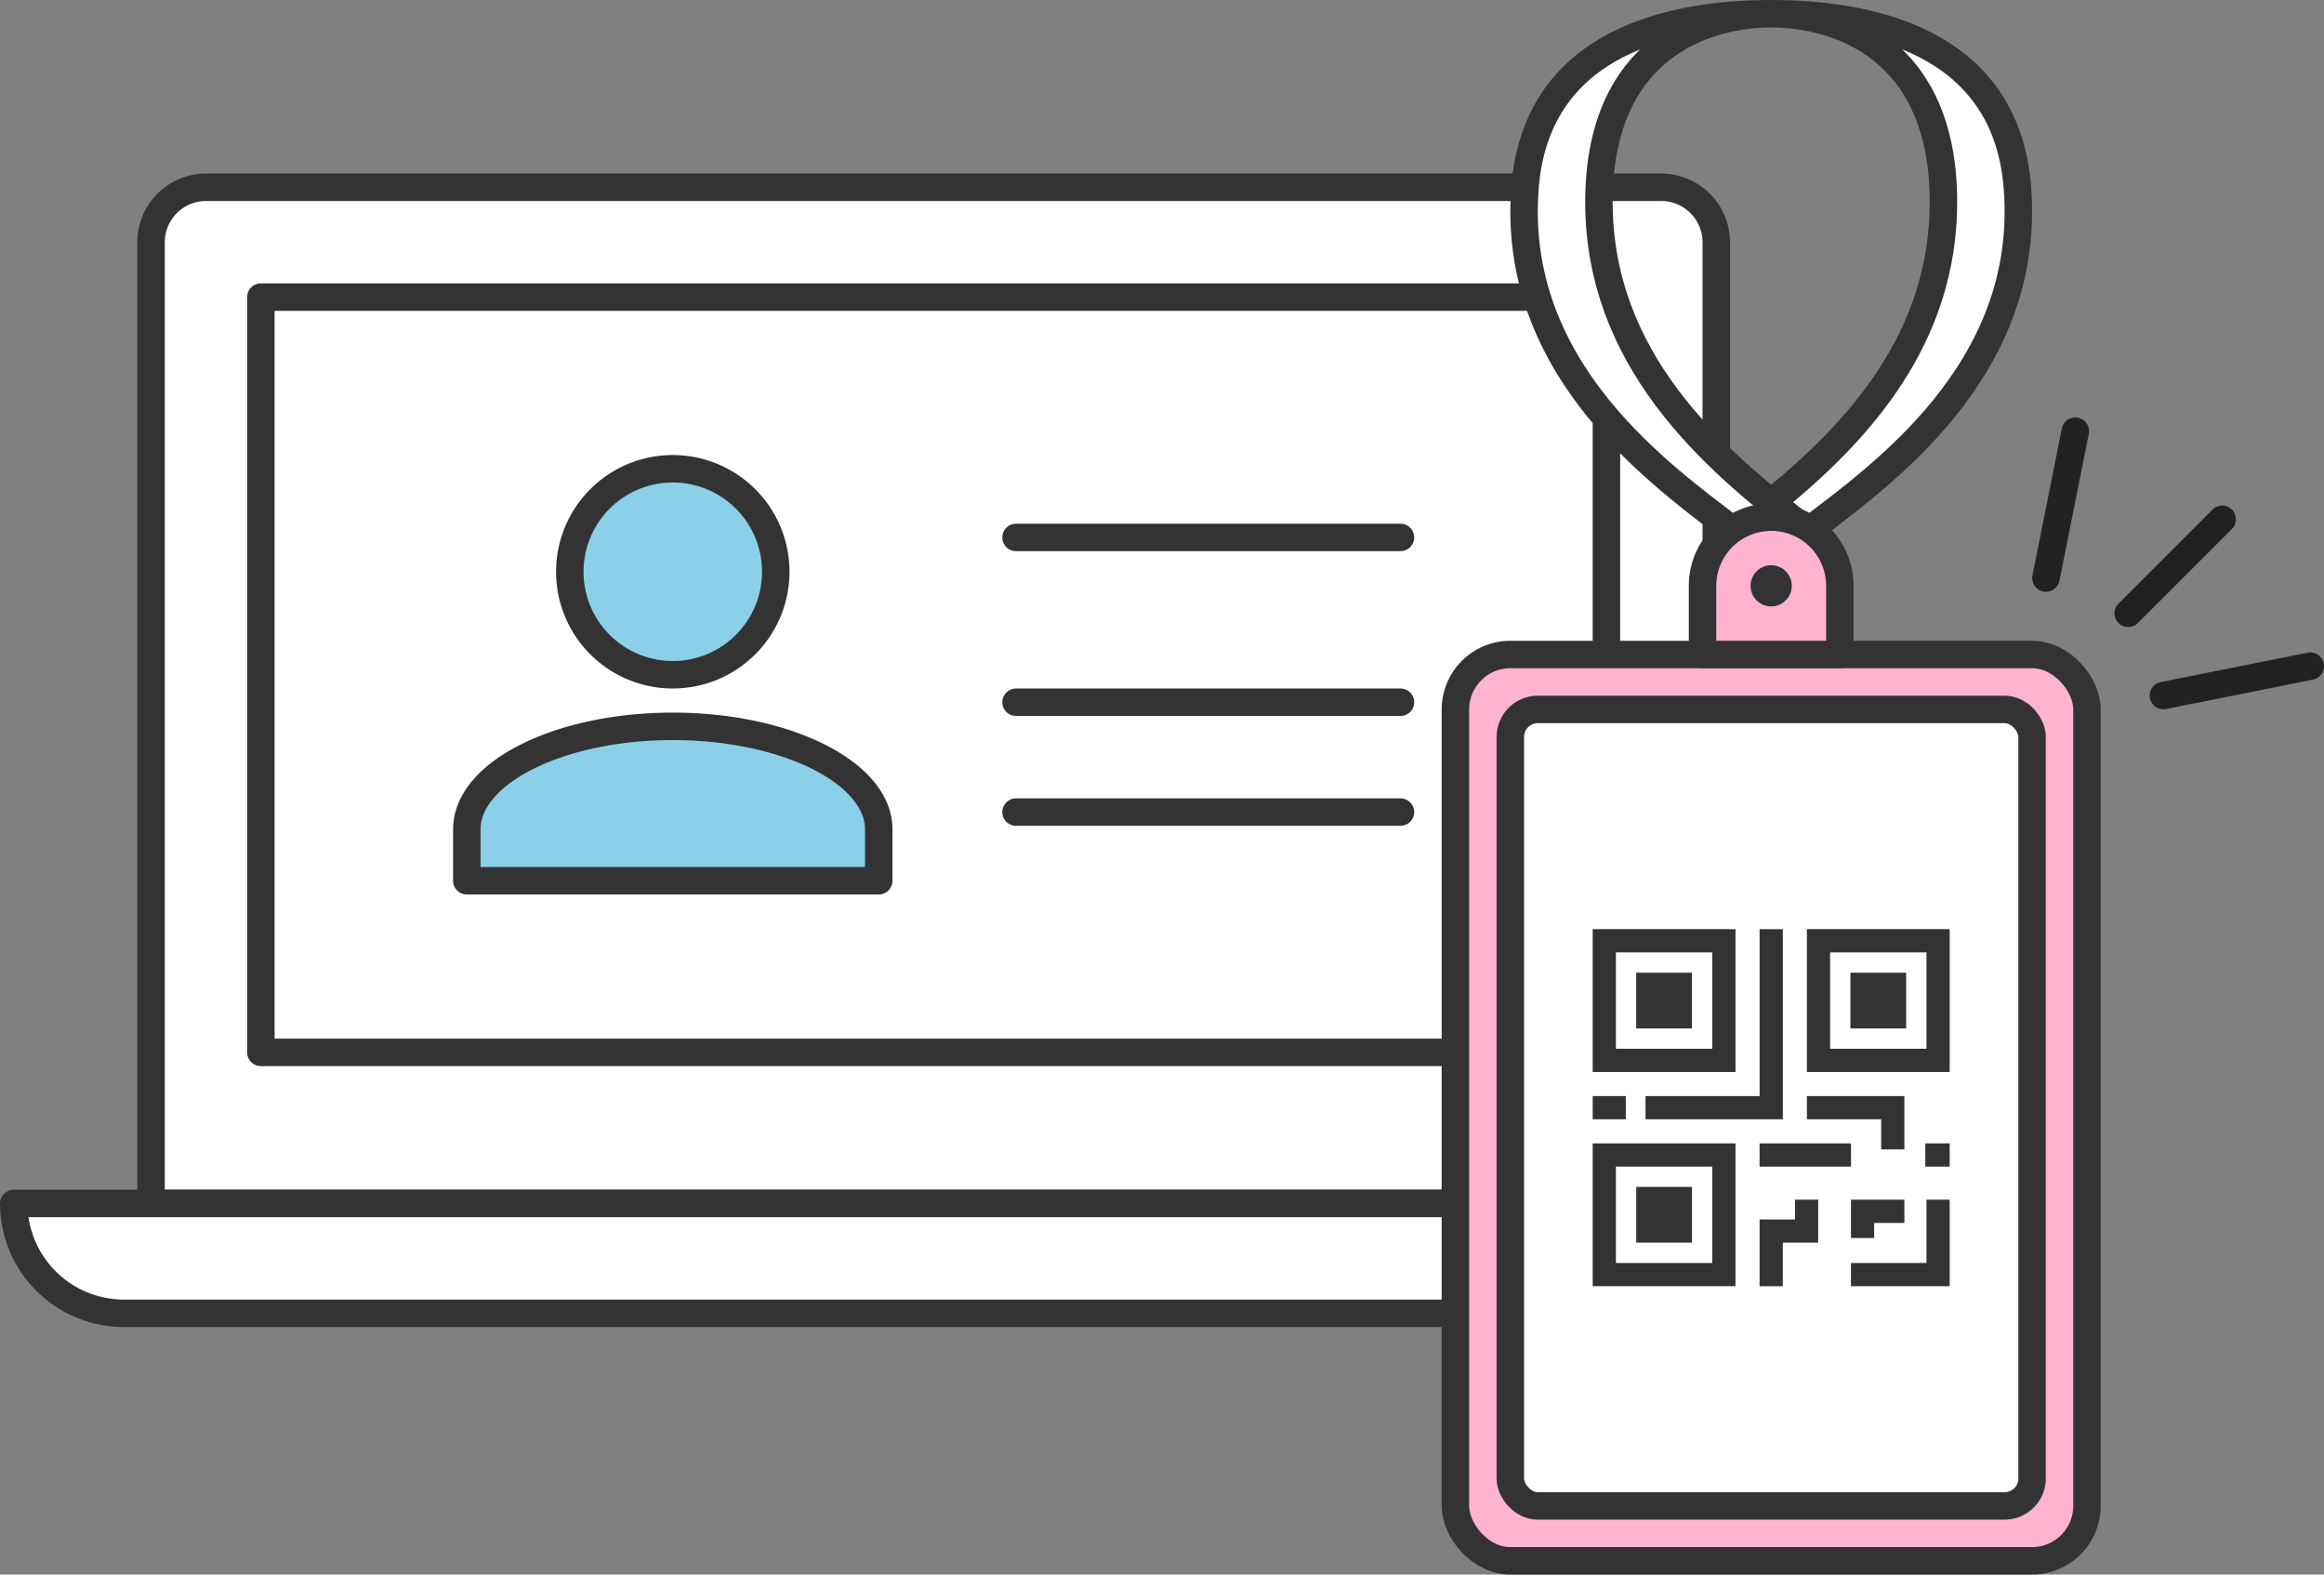 <svg id="Group_9390" data-name="Group 9390" xmlns="http://www.w3.org/2000/svg" xmlns:xlink="http://www.w3.org/1999/xlink" width="169.262" height="114.661" viewBox="0 0 169.262 114.661">
  <rect x="0" y="0" width="169.262" height="114.661" fill="#808080" stroke="none"/>
  <defs>
    <clipPath id="clip-path">
      <rect id="Rectangle_4977" data-name="Rectangle 4977" width="169.262" height="114.661" transform="translate(0 0)" fill="none"/>
    </clipPath>
  </defs>
  <g id="Group_9389" data-name="Group 9389" clip-path="url(#clip-path)">
    <path id="Path_3152" data-name="Path 3152" d="M125,87.636v-70a4.012,4.012,0,0,0-4-4H15a4.012,4.012,0,0,0-4,4v70Z" fill="#fff"/>
    <path id="Path_3153" data-name="Path 3153" d="M125,87.636v-70a4.012,4.012,0,0,0-4-4H15a4.012,4.012,0,0,0-4,4v70Z" fill="none" stroke="#333" stroke-linecap="round" stroke-linejoin="round" stroke-width="2"/>
    <path id="Path_3154" data-name="Path 3154" d="M1,87.636a8.024,8.024,0,0,0,8,8H127a8.024,8.024,0,0,0,8-8Z" fill="#fff"/>
    <path id="Path_3155" data-name="Path 3155" d="M1,87.636a8.024,8.024,0,0,0,8,8H127a8.024,8.024,0,0,0,8-8Z" fill="none" stroke="#333" stroke-linecap="round" stroke-linejoin="round" stroke-width="2"/>
    <rect id="Rectangle_4966" data-name="Rectangle 4966" width="98" height="55" transform="translate(19 21.636)" fill="none" stroke="#333" stroke-linecap="round" stroke-linejoin="round" stroke-width="2"/>
    <path id="Path_3156" data-name="Path 3156" d="M34,64.136V60.392c0-4.128,6.75-7.5,15-7.5s15,3.375,15,7.5v3.744Zm7.5-22.5a7.5,7.5,0,1,1,7.5,7.5,7.5,7.5,0,0,1-7.5-7.5" fill="#8bd0e8"/>
    <path id="Path_3157" data-name="Path 3157" d="M34,64.136V60.392c0-4.128,6.75-7.5,15-7.5s15,3.375,15,7.5v3.744Zm7.5-22.5a7.5,7.5,0,1,1,7.5,7.5A7.5,7.5,0,0,1,41.5,41.636Z" fill="none" stroke="#333" stroke-linecap="round" stroke-linejoin="round" stroke-width="2"/>
    <line id="Line_102" data-name="Line 102" x2="28" transform="translate(74 39.136)" fill="none" stroke="#333" stroke-linecap="round" stroke-linejoin="round" stroke-width="2"/>
    <line id="Line_103" data-name="Line 103" x2="28" transform="translate(74 51.136)" fill="none" stroke="#333" stroke-linecap="round" stroke-linejoin="round" stroke-width="2"/>
    <line id="Line_104" data-name="Line 104" x2="28" transform="translate(74 59.136)" fill="none" stroke="#333" stroke-linecap="round" stroke-linejoin="round" stroke-width="2"/>
    <line id="Line_105" data-name="Line 105" x1="6.845" y2="6.845" transform="translate(155 37.816)" fill="none" stroke="#212121" stroke-linecap="round" stroke-linejoin="round" stroke-width="2"/>
    <line id="Line_106" data-name="Line 106" x1="2.139" y2="10.696" transform="translate(149.011 31.399)" fill="none" stroke="#212121" stroke-linecap="round" stroke-linejoin="round" stroke-width="2"/>
    <line id="Line_107" data-name="Line 107" x1="10.696" y2="2.139" transform="translate(157.566 48.511)" fill="none" stroke="#212121" stroke-linecap="round" stroke-linejoin="round" stroke-width="2"/>
    <rect id="Rectangle_4967" data-name="Rectangle 4967" width="46" height="66" rx="4" transform="translate(106 47.661)" fill="#ffb3cf"/>
    <rect id="Rectangle_4968" data-name="Rectangle 4968" width="46" height="66" rx="4" transform="translate(106 47.661)" fill="none" stroke="#333" stroke-linecap="round" stroke-linejoin="round" stroke-width="2"/>
    <rect id="Rectangle_4969" data-name="Rectangle 4969" width="38" height="58" rx="2" transform="translate(110 51.661)" fill="#fff"/>
    <rect id="Rectangle_4970" data-name="Rectangle 4970" width="38" height="58" rx="2" transform="translate(110 51.661)" fill="none" stroke="#333" stroke-linecap="round" stroke-linejoin="round" stroke-width="2"/>
    <path id="Path_3158" data-name="Path 3158" d="M129,36.588c6.355-5.132,12.546-11.935,12.546-21.878C141.547,3.416,133.769,1,129,1s-12.546,2.416-12.546,13.71c0,11.349,8.065,18.608,15.235,23.959l-5.377.01c-5.072-3.919-16.342-11.648-15.236-25.105C111.958,2.845,122.091,1,129,1s17.042,1.845,17.924,12.574c1.107,13.457-10.163,21.186-15.235,25.105" fill="#fff"/>
    <path id="Path_3159" data-name="Path 3159" d="M129,36.588c6.355-5.132,12.546-11.935,12.546-21.878C141.547,3.416,133.769,1,129,1s-12.546,2.416-12.546,13.71c0,11.349,8.065,18.608,15.235,23.959l-5.377.01c-5.072-3.919-16.342-11.648-15.236-25.105C111.958,2.845,122.091,1,129,1s17.042,1.845,17.924,12.574c1.107,13.457-10.163,21.186-15.235,25.105" fill="none" stroke="#333" stroke-linecap="round" stroke-linejoin="round" stroke-width="2"/>
    <path id="Path_3160" data-name="Path 3160" d="M129,37.661a5,5,0,0,0-5,5v5h10v-5a5,5,0,0,0-5-5" fill="#ffb3cf"/>
    <path id="Path_3161" data-name="Path 3161" d="M129,37.661a5,5,0,0,0-5,5v5h10v-5A5,5,0,0,0,129,37.661Z" fill="none" stroke="#333" stroke-linecap="round" stroke-linejoin="round" stroke-width="2"/>
    <path id="Path_3162" data-name="Path 3162" d="M127.5,42.661a1.5,1.5,0,1,1,1.5,1.5,1.5,1.5,0,0,1-1.5-1.5" fill="#333"/>
    <path id="Path_3163" data-name="Path 3163" d="M126.4,67.661H116v10.4h10.4Zm-1.691,8.709h-7.018V69.352h7.018Z" fill="#333"/>
    <rect id="Rectangle_4971" data-name="Rectangle 4971" width="4.059" height="4.059" transform="translate(119.17 70.832)" fill="#333"/>
    <path id="Path_3164" data-name="Path 3164" d="M131.6,78.061H142v-10.4H131.6Zm8.709-1.691h-7.018V69.352h7.018Z" fill="#333"/>
    <rect id="Rectangle_4972" data-name="Rectangle 4972" width="4.059" height="4.059" transform="translate(134.77 70.832)" fill="#333"/>
    <path id="Path_3165" data-name="Path 3165" d="M116,93.661h10.4v-10.4H116Zm1.691-8.709h7.018V91.97h-7.018Z" fill="#333"/>
    <rect id="Rectangle_4973" data-name="Rectangle 4973" width="4.059" height="4.059" transform="translate(119.171 86.431)" fill="#333"/>
    <rect id="Rectangle_4974" data-name="Rectangle 4974" width="2.41" height="1.691" transform="translate(116 79.815)" fill="#333"/>
    <path id="Path_3166" data-name="Path 3166" d="M119.847,79.816v1.691h10V67.662h-1.691V79.816Z" fill="#333"/>
    <rect id="Rectangle_4975" data-name="Rectangle 4975" width="6.659" height="1.691" transform="translate(128.154 83.261)" fill="#333"/>
    <path id="Path_3167" data-name="Path 3167" d="M140.309,91.97h-5.5v1.691H142v-6.3h-1.691Z" fill="#333"/>
    <path id="Path_3168" data-name="Path 3168" d="M136.5,89.053h2.2V87.362h-3.889v2.79H136.5Z" fill="#333"/>
    <path id="Path_3169" data-name="Path 3169" d="M137.011,83.7H138.7V79.816h-7.1v1.691h5.411Z" fill="#333"/>
    <rect id="Rectangle_4976" data-name="Rectangle 4976" width="1.776" height="1.691" transform="translate(140.224 83.261)" fill="#333"/>
    <path id="Path_3170" data-name="Path 3170" d="M130.733,88.8h-2.579v4.862h1.691V90.49h2.579V87.362h-1.691Z" fill="#333"/>
  </g>
</svg>
